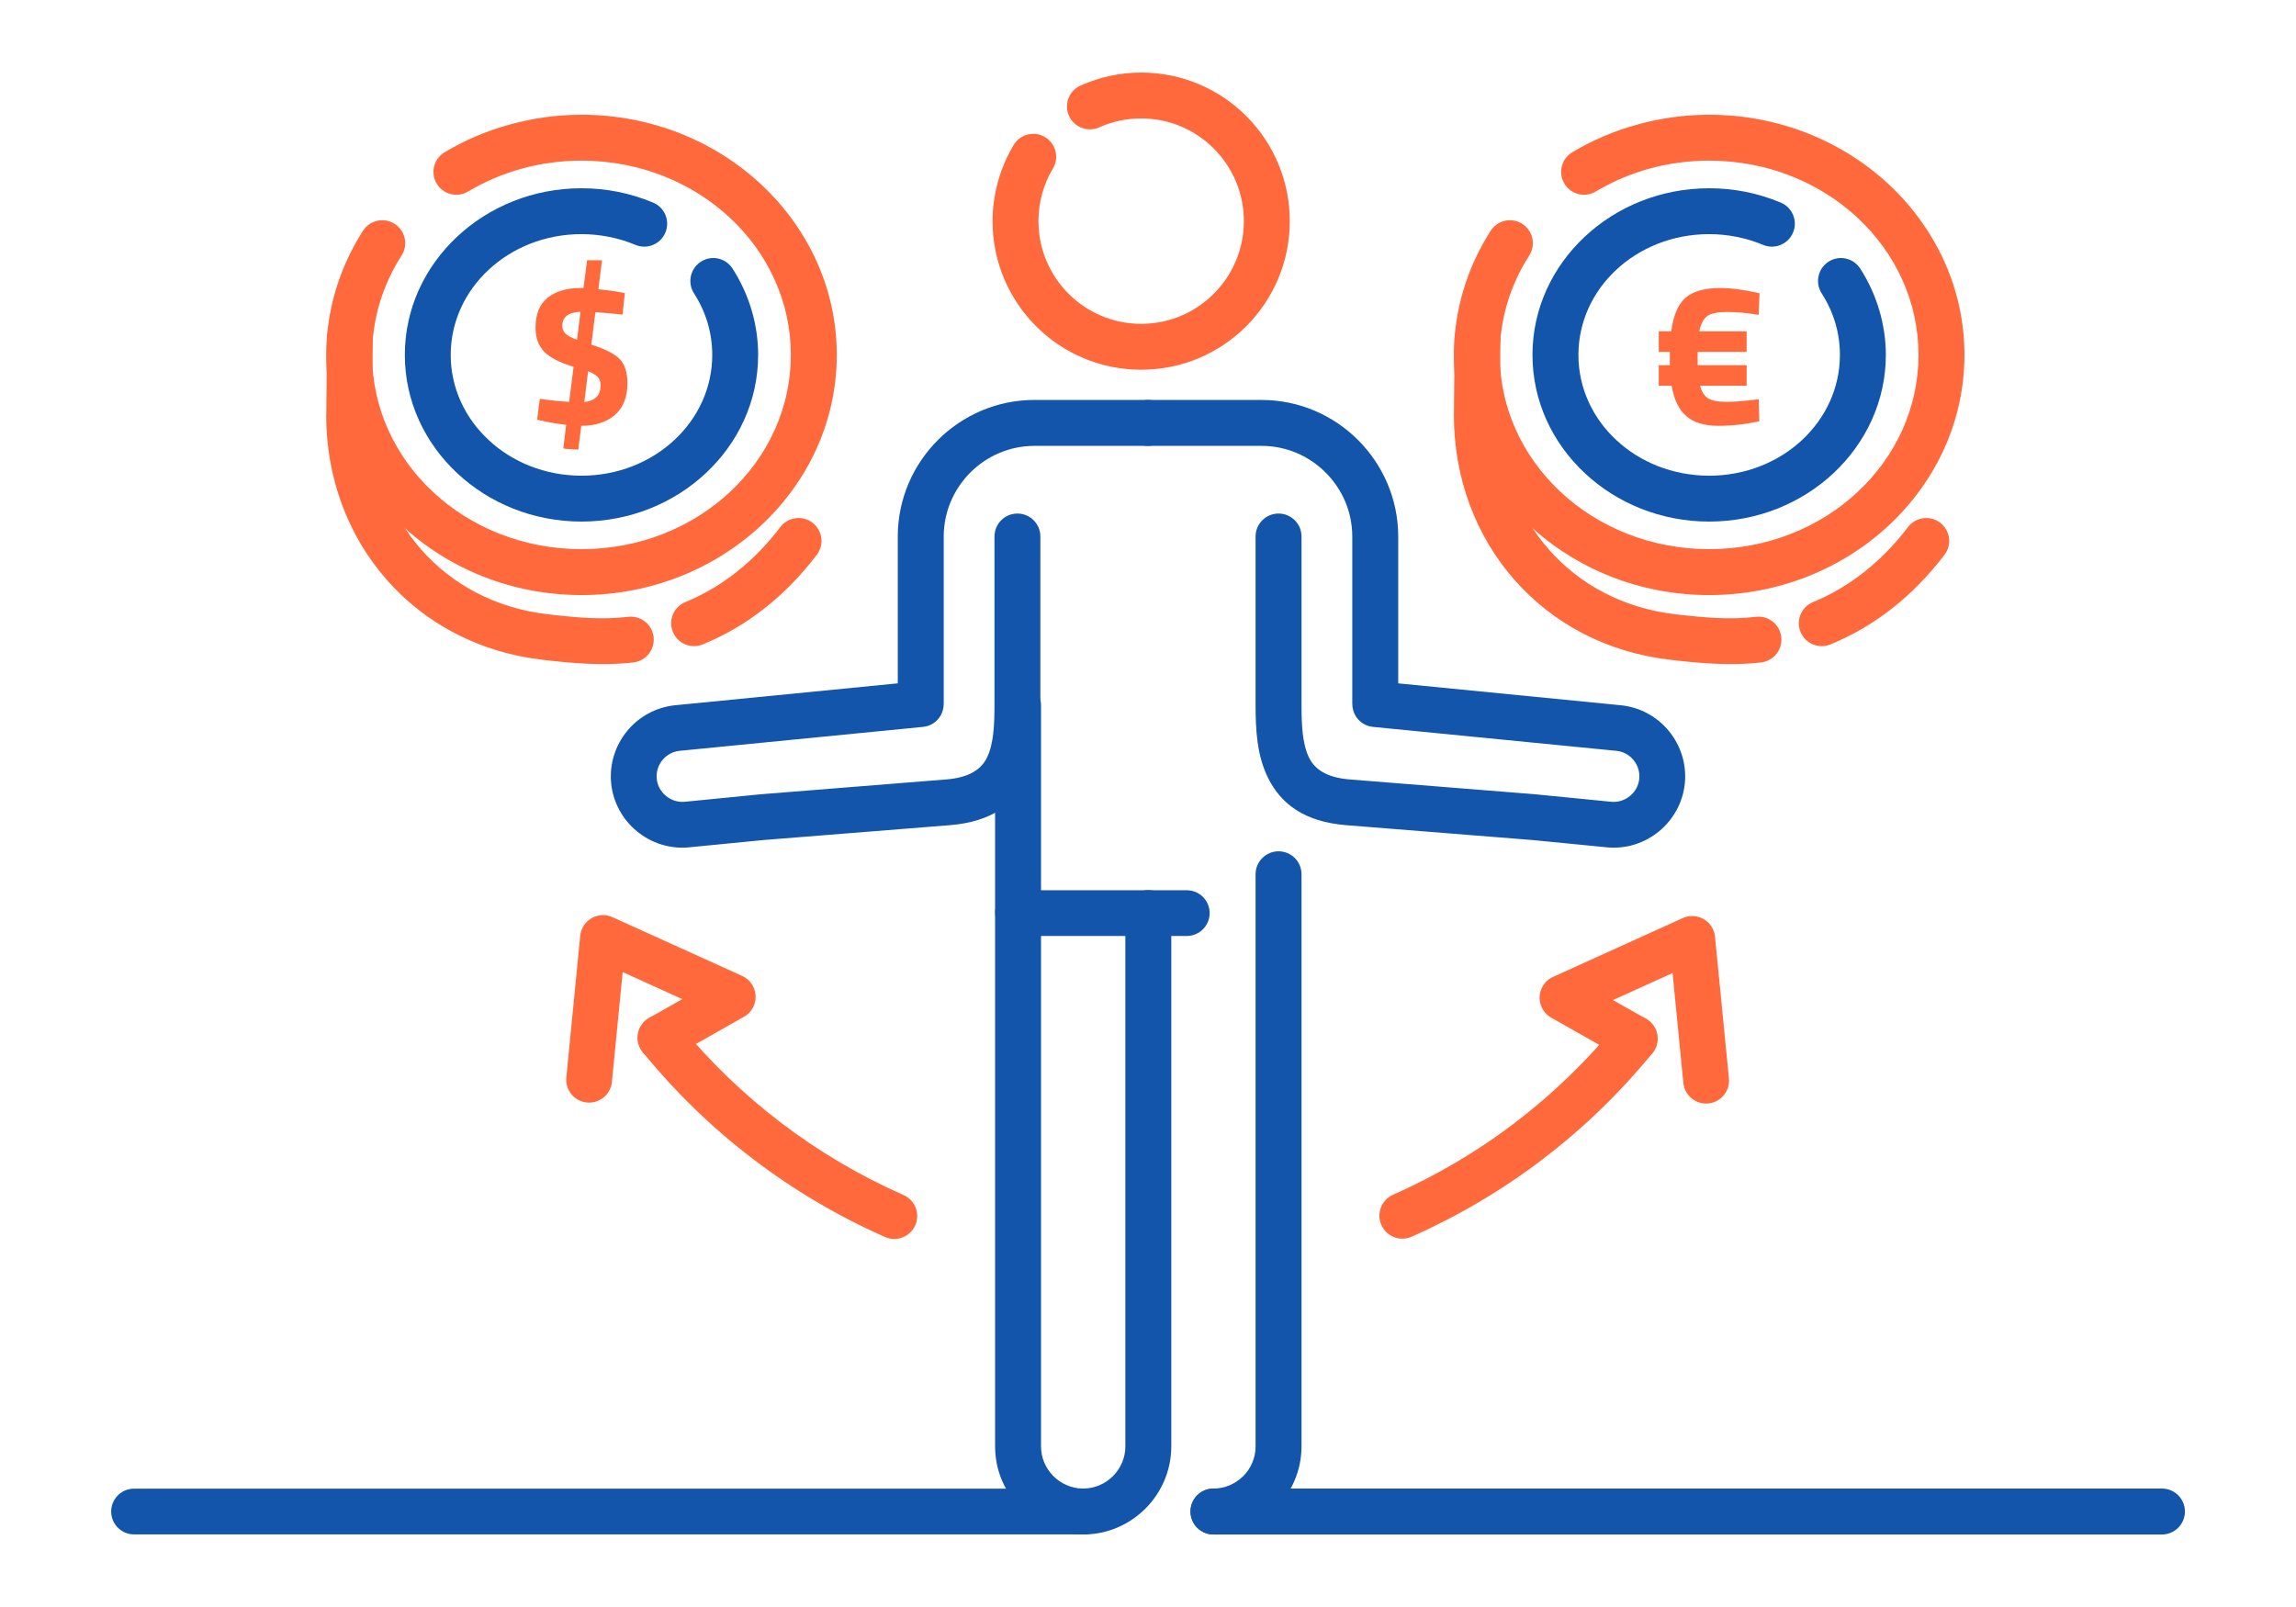 <?xml version="1.0" encoding="UTF-8"?>
<!DOCTYPE svg PUBLIC "-//W3C//DTD SVG 1.1//EN" "http://www.w3.org/Graphics/SVG/1.1/DTD/svg11.dtd">
<!-- Creator: CorelDRAW 2018 (64-Bit) -->
<svg xmlns="http://www.w3.org/2000/svg" xml:space="preserve" width="300px" height="210px" version="1.1" style="shape-rendering:geometricPrecision; text-rendering:geometricPrecision; image-rendering:optimizeQuality; fill-rule:evenodd; clip-rule:evenodd"
viewBox="0 0 4603.6 3222.5"
 xmlns:xlink="http://www.w3.org/1999/xlink">
 <defs>
  <style type="text/css">
   <![CDATA[
    .fil0 {fill:none}
    .fil1 {fill:#1255ab;fill-rule:nonzero}
    .fil2 {fill:#ff693b;fill-rule:nonzero}
   ]]>
  </style>
 </defs>
 <g id="Layer_x0020_1">
  <g id="_2737864588144">
   <rect class="fil0" width="4603.6" height="3222.5"/>
   <path class="fil1" d="M268.7 3076.9c-25.3,0 -45.8,-20.6 -45.8,-45.9 0,-25.3 20.5,-45.8 45.8,-45.8l1903.1 0c25.4,0 45.9,20.5 45.9,45.8 0,25.3 -20.5,45.9 -45.9,45.9l-1903.1 0zm2164.3 0.2c-25.4,0 -46,-20.7 -46,-46.1 0,-25.4 20.6,-46 46,-46l1901.8 0c25.5,0 46.1,20.6 46.1,46 0,25.4 -20.6,46.1 -46.1,46.1l-1901.8 0z"/>
   <path class="fil2" d="M2203.9 255.4c-23.1,10.3 -50.2,-0.1 -60.6,-23.2 -10.3,-23.2 0.1,-50.3 23.2,-60.6 19.4,-8.7 39.3,-15.2 59.5,-19.5 20.6,-4.4 41.4,-6.6 62.1,-6.6 82.3,0 156.8,33.3 210.7,87.2 53.9,54 87.3,128.5 87.3,210.7 0,82.3 -33.4,156.8 -87.3,210.8 -53.9,53.9 -128.4,87.2 -210.7,87.2 -82.3,0 -156.8,-33.3 -210.7,-87.2 -53.9,-54 -87.3,-128.5 -87.3,-210.8 0,-26.5 3.7,-53.1 10.9,-79.2 7.1,-25.6 17.6,-50.3 31.4,-73.4 13,-21.8 41.2,-28.9 62.9,-15.9 21.8,13 28.9,41.2 15.9,63 -9.5,15.9 -16.8,33 -21.7,50.8 -4.8,17.4 -7.3,35.8 -7.3,54.7 0,56.9 23.1,108.4 60.3,145.6 37.3,37.3 88.8,60.4 145.6,60.4 56.9,0 108.4,-23.1 145.6,-60.4 37.3,-37.2 60.3,-88.7 60.3,-145.6 0,-56.8 -23,-108.3 -60.3,-145.6 -37.2,-37.2 -88.7,-60.3 -145.6,-60.3 -14.7,0 -29.2,1.5 -43,4.5 -14.3,3 -28.1,7.5 -41.2,13.4z"/>
   <path class="fil1" d="M2379.6 1785.2c25.3,0 45.8,20.5 45.8,45.8 0,25.3 -20.5,45.9 -45.8,45.9l-338.3 0c-25.4,0 -45.9,-20.5 -45.9,-45.9l-0.2 0 0 -416.9c0,-25.4 20.6,-46 46.1,-46 25.4,0 46,20.6 46,46l0 371.1 292.3 0z"/>
   <path class="fil1" d="M2517.5 1075.8c0,-25.4 20.7,-46 46.1,-46 25.4,0 46,20.6 46,46l0 337.1c0,39 1.5,79.3 15.3,106.8 11.4,22.8 34.9,39.6 81.4,43.3l372.6 29.8 3.9 0.4 147.9 14.6c13.9,1.3 27.2,-3.2 37.4,-11.6 10.3,-8.4 17.4,-20.6 18.7,-34.5 1.4,-14 -3.1,-27.4 -11.4,-37.5 -8.4,-10.2 -20.6,-17.3 -34.7,-18.6l-487.8 -48c-23.7,-2.3 -41.4,-22.3 -41.4,-45.7l-0.1 0 0 -336.1c0,-49.9 -20.5,-95.3 -53.5,-128.3 -32.9,-33 -78.4,-53.4 -128.3,-53.4l-227.8 0c-25.4,0 -46,-20.7 -46,-46.1 0,-25.4 20.6,-46 46,-46l227.8 0c75.4,0 143.8,30.8 193.4,80.4 49.6,49.6 80.5,118.1 80.5,193.4l0 294.5 446.2 43.9c39.2,3.9 73.3,23.4 96.5,51.7 23.3,28.4 35.8,65.6 32,104.8 -3.9,39.1 -23.5,73.1 -51.8,96.4 -28.4,23.3 -65.6,35.9 -104.7,32l-147.9 -14.5 -374.7 -29.9c-84.9,-6.8 -130.9,-43.6 -156.2,-94 -22.9,-45.6 -25.4,-98.1 -25.4,-147.8l0 -337.1z"/>
   <path class="fil1" d="M2517.5 1753.1c0,-25.4 20.7,-46 46.1,-46 25.4,0 46,20.6 46,46l0 1147.3c0,48.5 -19.9,92.6 -51.8,124.6l-0.1 0.1 0.1 0.1c-32,32 -76.2,51.9 -124.8,51.9 -25.4,0 -46,-20.7 -46,-46.1 0,-25.4 20.6,-46 46,-46 23.2,0 44.3,-9.6 59.6,-24.9l0.1 0.1c15.3,-15.4 24.8,-36.5 24.8,-59.8l0 -1147.3z"/>
   <path class="fil1" d="M2256.4 1831c0,-25.4 20.6,-46 46,-46 25.4,0 46.1,20.6 46.1,46l0 1069.4c0,48.6 -19.9,92.8 -51.9,124.8 -32,32 -76.2,51.9 -124.8,51.9 -48.5,0 -92.7,-19.9 -124.7,-51.9 -32,-32 -51.9,-76.2 -51.9,-124.8l0 -1069.4c0,-25.4 20.6,-46 46.1,-46 25.4,0 46,20.6 46,46l0 1069.4c0,23.2 9.5,44.3 24.9,59.7 15.3,15.3 36.5,24.9 59.6,24.9 23.2,0 44.3,-9.6 59.7,-24.9 15.3,-15.4 24.9,-36.5 24.9,-59.7l0 -1069.4z"/>
   <path class="fil1" d="M1994 1075.8c0,-25.4 20.6,-46 46,-46 25.4,0 46,20.6 46,46l0 337.1c0,49.7 -2.4,102.2 -25.3,147.8 -25.3,50.4 -71.3,87.2 -156.2,94l-374.7 29.9 -147.9 14.5c-39.1,3.9 -76.3,-8.7 -104.7,-32 -28.4,-23.3 -47.9,-57.3 -51.8,-96.4 -3.8,-39.2 8.7,-76.4 32,-104.8 23.2,-28.3 57.3,-47.8 96.5,-51.7l446.2 -43.9 0 -294.5c0,-75.3 30.8,-143.8 80.4,-193.4 49.7,-49.6 118.1,-80.4 193.5,-80.4l227.8 0c25.4,0 46,20.6 46,46 0,25.4 -20.6,46.1 -46,46.1l-227.8 0c-49.9,0 -95.4,20.4 -128.4,53.4 -32.9,33 -53.4,78.4 -53.4,128.3l0 336.1 -0.1 0c0,23.4 -17.7,43.4 -41.4,45.7l-487.8 48c-14.1,1.3 -26.3,8.4 -34.7,18.6 -8.3,10.1 -12.8,23.5 -11.4,37.5 1.3,13.9 8.4,26.1 18.7,34.5 10.2,8.4 23.5,12.9 37.4,11.6l147.9 -14.6 3.9 -0.4 372.6 -29.8c46.5,-3.7 70,-20.5 81.4,-43.3 13.8,-27.5 15.3,-67.8 15.3,-106.8l0 -337.1z"/>
   <path class="fil2" d="M2916.6 679.2c0.2,-25.3 20.9,-45.7 46.2,-45.5 25.3,0.2 45.7,20.9 45.5,46.2l-1.3 152.3 0.1 0c0,104.2 36.1,199 98.9,270.2 61.3,69.6 148.4,117 252.7,129.3 29.7,3.5 58.3,6.4 84.8,7.6 26,1.1 51.5,0.7 76.8,-2.4 25.2,-3.1 48.1,14.9 51.2,40.1 3.1,25.2 -14.9,48.2 -40.1,51.3 -29.8,3.6 -60.4,4.1 -91.9,2.7 -30.9,-1.4 -60.9,-4.4 -91.2,-8 -128.1,-15 -235.5,-73.7 -311.4,-159.8 -77.4,-87.8 -121.8,-203.9 -121.8,-331l0.1 0 1.4 -153zm753.5 613c-23.5,9.7 -50.3,-1.5 -59.9,-25 -9.7,-23.4 1.5,-50.2 25,-59.8 35.9,-14.8 70.2,-34.8 102.4,-60.2 31.7,-25 61.2,-55 88.2,-90.4 15.3,-20.1 44.2,-24 64.3,-8.6 20.2,15.4 24.1,44.2 8.7,64.4 -31.8,41.7 -66.8,77.3 -104.4,106.9 -38.5,30.4 -80.2,54.6 -124.3,72.7z"/>
   <path class="fil1" d="M3570.4 406.2c23.4,9.7 34.6,36.6 24.8,60 -9.7,23.5 -36.6,34.6 -60,24.9 -16.9,-7.1 -34.6,-12.5 -52.9,-16.1 -18.1,-3.6 -36.7,-5.5 -55.4,-5.5 -73.2,0 -139.2,27.5 -186.6,71.9 -46.7,43.6 -75.5,103.8 -75.5,170.3 0,66.5 28.8,126.7 75.5,170.3 47.4,44.4 113.4,71.9 186.6,71.9 73.3,0 139.2,-27.5 186.7,-71.9 46.6,-43.6 75.5,-103.8 75.5,-170.3 0,-21.9 -3.1,-43.5 -9.2,-64 -6.1,-20.7 -15.3,-40.7 -27.4,-59.5 -13.7,-21.3 -7.5,-49.8 13.9,-63.5 21.3,-13.7 49.8,-7.5 63.5,13.9 16.7,26 29.5,54 38.1,83.2 8.7,29.3 13.2,59.6 13.2,89.9 0,92.7 -40.2,176.6 -105,237.2 -64.1,60 -152.3,97 -249.3,97 -97,0 -185.1,-37 -249.2,-97 -64.9,-60.6 -105,-144.5 -105,-237.2 0,-92.7 40.1,-176.6 105,-237.2 64.1,-60 152.2,-97 249.2,-97 24.7,0 49.3,2.4 73.4,7.2 23.8,4.8 47.4,12 70.1,21.5z"/>
   <path class="fil2" d="M3199.6 384c-21.7,13.1 -49.9,6 -62.9,-15.8 -13,-21.7 -6,-49.9 15.8,-62.9 41,-24.5 85.3,-43.3 131.7,-55.9 46.6,-12.8 94.6,-19.3 142.7,-19.3 140.5,0 268.1,53.5 360.7,140.1 93.4,87.4 151.2,208.1 151.2,341.5 0,133.4 -57.8,254.1 -151.2,341.4 -92.6,86.6 -220.2,140.2 -360.7,140.2 -140.5,0 -268,-53.6 -360.6,-140.2 -93.4,-87.3 -151.2,-208 -151.2,-341.4 0,-43.7 6.4,-87.2 18.9,-129.3 12.4,-41.9 30.8,-82.2 54.9,-119.7 13.7,-21.3 42.1,-27.5 63.4,-13.8 21.4,13.7 27.6,42.1 13.9,63.5 -19.4,30.2 -34.2,62.5 -44.1,95.9 -9.9,33.3 -15,68.1 -15,103.4 0,107.2 46.6,204.2 121.7,274.5 76,71.1 181.4,115 298.1,115 116.8,0 222.1,-43.9 298.1,-115 75.2,-70.3 121.7,-167.4 121.7,-274.5 0,-107.2 -46.5,-204.3 -121.7,-274.6 -76,-71 -181.3,-115 -298.1,-115 -40.8,0 -80.7,5.4 -118.6,15.7 -38.1,10.4 -74.8,26 -108.7,46.2z"/>
   <path class="fil2" d="M1258 768.7c0,28 -8.5,49.2 -25.4,63.6 -17,14.4 -39.2,21.6 -66.7,21.6l-0.4 0 -6.1 47.7c-19.9,-0.8 -29.9,-1.7 -29.9,-2.8l5.7 -46.9c-19.9,-2.4 -36.6,-5.2 -50.1,-8.5l-8.1 -1.6 5.3 -42c21.2,3 40.9,5 58.9,6l8.9 -70.3c-27.7,-8.3 -47.4,-18.4 -59,-30.3 -11.5,-11.8 -17.3,-28 -17.3,-48.5 0,-26.6 8,-46.5 24.2,-59.6 16.2,-13 38.4,-19.6 66.7,-19.6l5.2 0 7.3 -55.7 29.9 0 -7.3 58.2c16.7,1.6 32.1,3.7 46.1,6.4l6.9 1.6 -4.5 42.9c-19.6,-2.2 -37.8,-3.8 -54.5,-4.9l-8.1 65.1c28,8.9 47.1,18.6 57.2,29.3 10.1,10.6 15.1,26.7 15.1,48.3zm-130.5 -115.6c0,6.5 2,11.7 6.1,15.8 4,4 11.8,8.2 23.4,12.5l6.9 -56.2c-24.3,1.1 -36.4,10.4 -36.4,27.9zm76.8 119.2c0,-6.5 -1.8,-11.8 -5.5,-16 -3.6,-4.1 -10.1,-8.1 -19.6,-11.9l-7.6 61.8c21.8,-2.4 32.7,-13.7 32.7,-33.9z"/>
   <path class="fil2" d="M655.6 679.2c0.2,-25.3 20.8,-45.7 46.2,-45.5 25.3,0.2 45.7,20.9 45.5,46.2l-1.4 152.3 0.2 0c0,104.2 36.1,199 98.8,270.2 61.4,69.6 148.5,117.1 252.8,129.3 29.7,3.5 58.3,6.4 84.8,7.6 26,1.1 51.6,0.7 76.9,-2.4 25.2,-3 48.1,15.1 51.1,40.3 3,25.2 -15.1,48.1 -40.3,51.1 -29.7,3.6 -60.3,4.1 -91.7,2.7 -30.9,-1.4 -61,-4.4 -91.3,-8 -128,-15 -235.4,-73.7 -311.3,-159.8 -77.4,-87.8 -121.9,-203.9 -121.9,-331l0.2 0 1.4 -153zm753.4 613c-23.4,9.7 -50.2,-1.5 -59.8,-25 -9.7,-23.4 1.5,-50.2 24.9,-59.8 36,-14.8 70.3,-34.8 102.5,-60.2 31.7,-25 61.2,-55 88.1,-90.4 15.4,-20.1 44.3,-24 64.4,-8.6 20.2,15.4 24,44.2 8.6,64.4 -31.8,41.7 -66.7,77.3 -104.3,106.9 -38.6,30.4 -80.2,54.6 -124.4,72.7z"/>
   <path class="fil1" d="M1309.4 406.2c23.4,9.7 34.5,36.6 24.8,60 -9.7,23.5 -36.6,34.6 -60.1,24.9 -16.8,-7.1 -34.5,-12.5 -52.8,-16.1 -18.1,-3.6 -36.7,-5.5 -55.4,-5.5 -73.2,0 -139.2,27.5 -186.6,71.9 -46.7,43.6 -75.6,103.8 -75.6,170.3 0,66.5 28.9,126.7 75.6,170.3 47.4,44.4 113.4,71.9 186.6,71.9 73.2,0 139.2,-27.5 186.6,-71.9 46.7,-43.6 75.6,-103.8 75.6,-170.3 0,-21.9 -3.2,-43.5 -9.2,-64 -6.2,-20.7 -15.3,-40.7 -27.4,-59.5 -13.7,-21.3 -7.5,-49.8 13.9,-63.5 21.3,-13.7 49.7,-7.5 63.4,13.9 16.7,26 29.5,54 38.2,83.2 8.7,29.3 13.1,59.6 13.1,89.9 0,92.7 -40.1,176.6 -105,237.2 -64.1,60 -152.2,97 -249.2,97 -97,0 -185.1,-37 -249.2,-97 -64.9,-60.6 -105,-144.5 -105,-237.2 0,-92.7 40.1,-176.6 105,-237.2 64.1,-60 152.2,-97 249.2,-97 24.7,0 49.3,2.4 73.3,7.2 23.9,4.8 47.4,12 70.2,21.5z"/>
   <path class="fil2" d="M938.6 384c-21.8,13.1 -50,6 -63,-15.8 -13,-21.7 -5.9,-49.9 15.9,-62.9 40.9,-24.5 85.3,-43.3 131.7,-55.9 46.6,-12.8 94.6,-19.3 142.7,-19.3 140.5,0 268.1,53.5 360.7,140.1 93.4,87.4 151.2,208.1 151.2,341.5 0,133.3 -57.8,254.1 -151.2,341.4 -92.6,86.6 -220.2,140.2 -360.7,140.2 -140.5,0 -268.1,-53.6 -360.7,-140.2 -93.4,-87.3 -151.2,-208.1 -151.2,-341.4 0,-43.7 6.5,-87.2 18.9,-129.3 12.5,-41.9 30.9,-82.2 54.9,-119.7 13.7,-21.3 42.2,-27.5 63.5,-13.8 21.4,13.7 27.6,42.1 13.9,63.5 -19.4,30.2 -34.2,62.5 -44.1,95.9 -9.9,33.3 -15,68.1 -15,103.4 0,107.1 46.5,204.2 121.7,274.5 76,71.1 181.3,115 298.1,115 116.7,0 222.1,-43.9 298.1,-115 75.2,-70.3 121.7,-167.4 121.7,-274.5 0,-107.2 -46.5,-204.3 -121.7,-274.6 -76,-71 -181.4,-115 -298.1,-115 -40.8,0 -80.8,5.4 -118.6,15.7 -38.1,10.4 -74.8,26 -108.7,46.2z"/>
   <path class="fil2" d="M3325.9 705.6l0 -41.2 25.1 0c4,-31.5 13.5,-53.9 28.4,-67.1 15,-13.2 38.5,-19.8 70.6,-19.8 20.7,0 46.7,3.5 77.9,10.5l-1.6 43.3c-23.7,-3.8 -44.9,-5.7 -63.6,-5.7 -18.7,0 -31.9,2.7 -39.4,8.1 -7.6,5.4 -12.9,15.6 -16.2,30.7l95 0 0 41.2 -98.2 0 0 26.7 98.2 0 0 41.2 -93.4 0c3.3,12.1 8.7,20.6 16.2,25.3 7.6,4.7 19.7,7 36.4,7 16.7,0 38.4,-1.7 65,-5.2l1.2 44c-27.2,6.2 -54.6,9.3 -82.2,9.3 -27.6,0 -49,-6.4 -64,-19.4 -15.1,-12.9 -25,-33.2 -29.5,-61l-25.9 0 0 -41.2 22.2 0 0 -26.7 -22.2 0z"/>
   <path class="fil2" d="M3242 2053.9c16,-19.7 44.9,-22.7 64.6,-6.7 19.6,16 22.6,44.9 6.6,64.6 -65.4,80 -139.2,151.2 -219.7,212.5 -81.6,62.2 -170,114.4 -263.2,155.7 -23.3,10.2 -50.4,-0.3 -60.6,-23.6 -10.3,-23.2 0.3,-50.3 23.5,-60.6 86.8,-38.4 168.9,-86.8 244.6,-144.5 74.9,-57.2 143.6,-123.3 204.2,-197.4zm-1430.4 342.5c23.3,10.2 33.8,37.4 23.6,60.6 -10.3,23.2 -37.4,33.8 -60.6,23.6 -93.8,-41.4 -182.8,-94 -264.9,-156.6 -81,-61.7 -155.2,-133.4 -220.9,-214.1 -15.9,-19.7 -13,-48.6 6.7,-64.5 19.7,-16 48.6,-13.1 64.6,6.6 60.8,74.8 129.9,141.5 205.3,199 76.1,58.1 158.8,106.8 246.2,145.4z"/>
   <path class="fil2" d="M3466.6 2162.5c2.4,25.2 -16,47.7 -41.2,50.2 -25.2,2.5 -47.7,-16 -50.2,-41.2l-21.6 -220.3 -119.5 54.2 66.2 37.5c22.1,12.5 29.8,40.5 17.3,62.6 -12.5,22 -40.6,29.8 -62.6,17.2l-142.8 -80.9c-9.1,-4.6 -16.6,-12.2 -21.1,-22.1 -10.4,-23.2 -0.1,-50.4 23,-60.8l260 -117.9c4.5,-2 9.3,-3.3 14.4,-3.8 25.2,-2.5 47.7,15.9 50.2,41.2l27.9 284.1z"/>
   <path class="fil2" d="M1226.9 2169.7c-2.5,25.2 -25,43.6 -50.2,41.1 -25.2,-2.4 -43.6,-24.9 -41.2,-50.1l27.9 -284.2c2.5,-25.2 25,-43.6 50.2,-41.2 5.1,0.5 9.9,1.9 14.4,3.9l260 117.8c23.1,10.5 33.4,37.7 23,60.8 -4.5,10 -12.1,17.6 -21.1,22.1l-142.8 81c-22.1,12.5 -50.1,4.8 -62.6,-17.3 -12.5,-22 -4.8,-50 17.3,-62.5l66.2 -37.6 -119.5 -54.2 -21.6 220.4z"/>
  </g>
 </g>
</svg>
